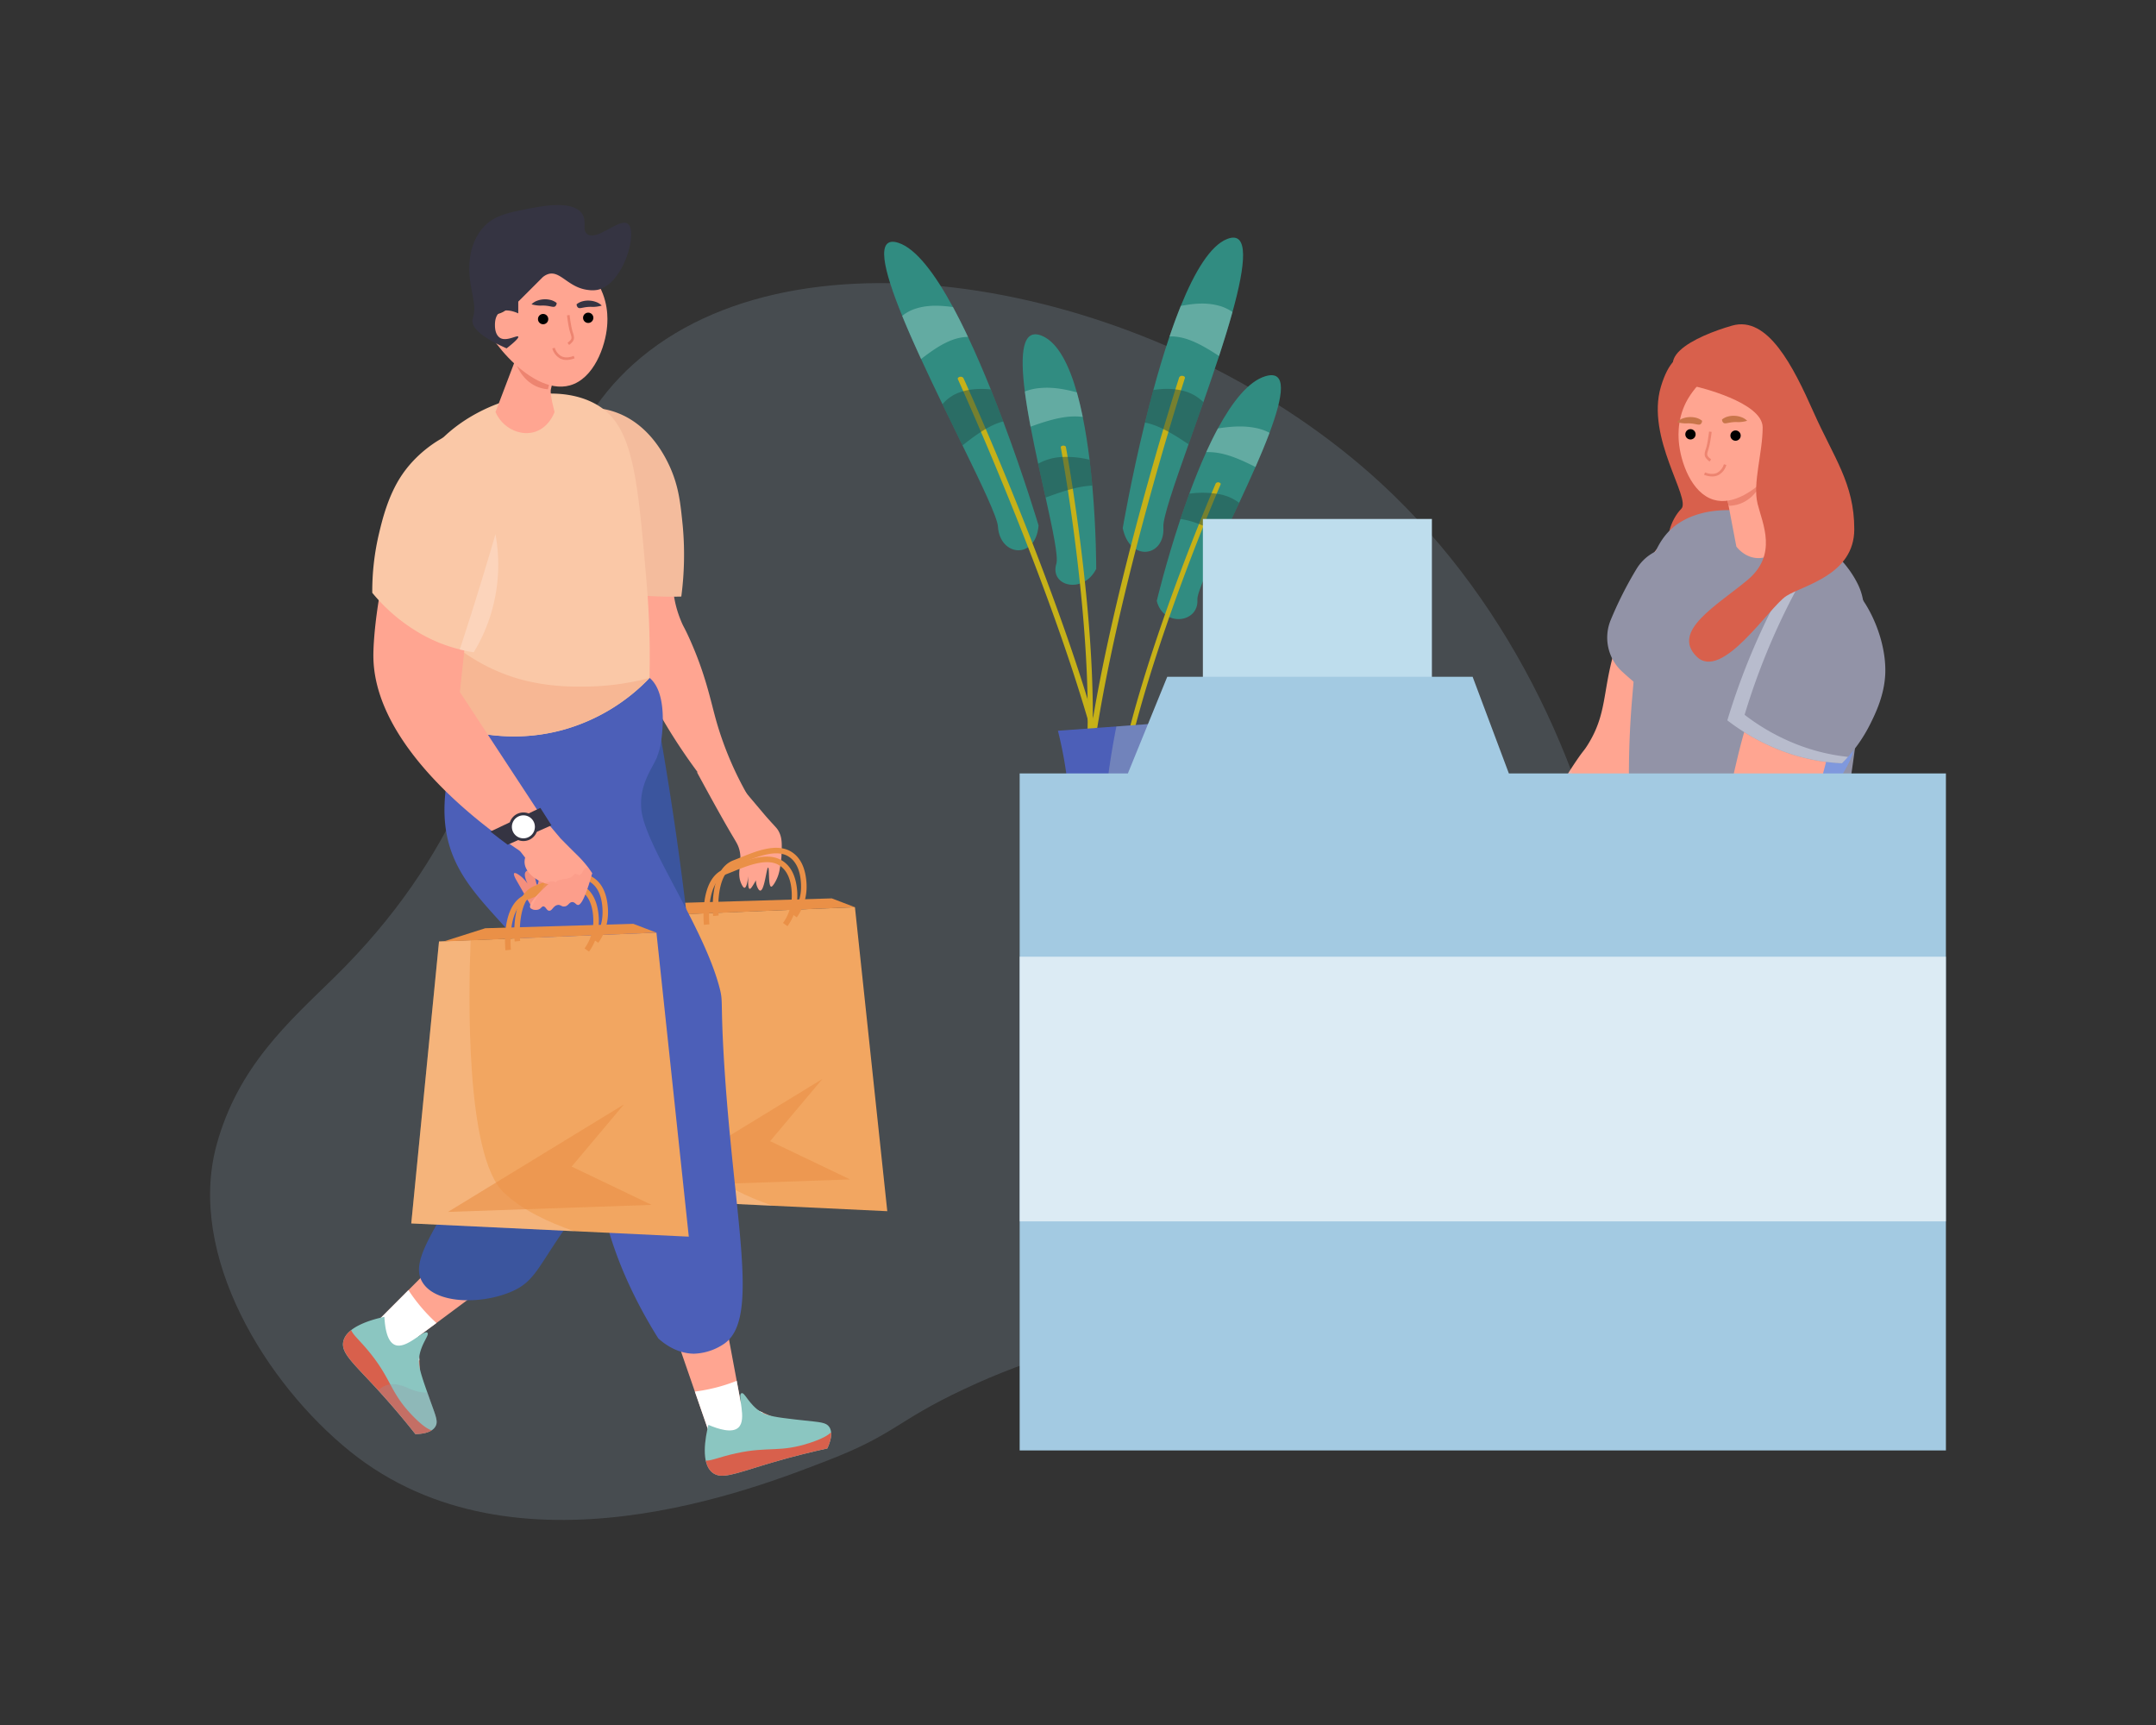 <svg xmlns="http://www.w3.org/2000/svg" data-name="Layer 1" viewBox="0 0 1500 1200" id="store-receptionist"><rect x="0" y="0" width="1500" height="1200" fill="#333333" stroke="none"/><g data-name="woman 4"><path fill="#9293a7" d="M1133 531s-23 117-20 173 20 259 20 259h58l6-316 30 322 52-6 2.92-388.65Z"></path><path fill="#d8604c" d="M1183.88 251.26s-17.7-17.71-28.33 17.7 21.25 77.9 14.17 85-14.17 24.79-3.54 31.87c7 4.67 25.9-30.74 49.57-28.33 17.85 1.82 22.74 23.33 31.87 21.25 14-3.18 27.21-59.18 0-95.6-20.93-28.03-55.99-31.34-63.74-31.89Z"></path><path fill="#ffa591" d="M1198.81 394.5a526.19 526.19 0 0 1-28.36 94.85 433.92 433.92 0 0 1-23 49.29c-14 25.12-39.41 63.25-84.86 101.52l-30.94.48a227.29 227.29 0 0 0 35-53.35c7-15.11 13.5-33.82 30.26-58.35 5.26-7.7 5-6.37 7.93-11.14 12.87-20.75 10.23-35.94 17.75-62.89 5.86-21 7.85-38 18-55.65a122.25 122.25 0 0 1 28.29-33.15Z"></path><path fill="#9293a7" d="M1184.81 386.54a32 32 0 0 0-46.29 9.34c-.74 1.21-1.47 2.45-2.2 3.7a264.84 264.84 0 0 0-15.65 31.61 32.13 32.13 0 0 0 7.88 36c3.18 2.92 6.55 5.87 10.13 8.8 4.44 3.65 8.81 7 13.06 10A32.11 32.11 0 0 0 1201 469l.09-.29c3.64-12.21 6.25-21 6.09-33.1-.18-14.24-4.18-35.71-22.37-49.07Z"></path><path fill="#9293a7" d="M1133.46 552.7a132.26 132.26 0 0 0 59.94 36c41.66 11.51 76.14-1.44 86.91-6 3.78-19 8.25-44.54 11.89-75.16q1.69-14.16 3.1-29.74c4.56-51.33 1.6-62.76-3-71.93-20.77-41.43-89.07-65-124.3-41.94-23.33 15.3-26.37 50.76-32.44 121.66a622.849 622.849 0 0 0-2.23 46c-.09 8-.01 15.1.13 21.11Z"></path><path fill="#ffa591" d="m1197 322.15 3.57 18.73 2 10.59c0 .14.05.27.08.4q2.68 14.16 5.39 28.33c.32.44 6.51 8.79 16.72 8a19 19 0 0 0 16.48-13.52l-13.83-41.5-2.88-1-1.89-.68Z"></path><path fill="#ed8470" d="m1200.56 340.88 2 10.59c0 .14.05.27.08.4a24.6 24.6 0 0 0 7.43-1.26c11.28-3.8 15.54-14.75 16.28-16.74l-1.83-1.75-1.31-1.24-.58.56a35 35 0 0 1-12.73 7.59 35.53 35.53 0 0 1-9.34 1.85Z"></path><path fill="#ffa591" d="M1168 307.13c1.13 14.12 8.76 36 24.33 40.55 27.39 8.07 61.45-42.49 56.78-48.66-1.09-1.44-3.45.58-8.11 0-18.77-2.35-19.84-43.74-37.1-43.26-15.09.42-25.46 15.53-27.79 18.92-9.4 13.7-8.46 28.02-8.11 32.45Z"></path><circle cx="1176.11" cy="302.13" r="3.59"></circle><path fill="#7f98dd" d="m1277.43 487.64-57.79 61.7 42.69 15.92a128.4 128.4 0 0 0 16.16-21.07c7.83-12.74 12.66-20.59 11.72-31.31-.31-3.59-1.82-13.88-12.78-25.24Z"></path><circle cx="1207.48" cy="303.02" r="3.59"></circle><path fill="#c8754a" d="M1166.7 293.61a10.79 10.79 0 0 1 4.07-2.53 15.66 15.66 0 0 1 9.09-.49 10.88 10.88 0 0 1 4.32 2.11 3 3 0 0 1-.9 2.26c-1.32 1.13-3.16-.22-7.77-.44-2-.09-2.23.13-4.25-.06a21.09 21.09 0 0 1-4.56-.85ZM1215.55 292.71a10.87 10.87 0 0 0-4.07-2.53 15.59 15.59 0 0 0-4.51-.91 14.79 14.79 0 0 0-4.58.43 10.88 10.88 0 0 0-4.32 2.11 3 3 0 0 0 .9 2.25c1.32 1.13 3.16-.22 7.77-.43 2-.1 2.22.12 4.25-.06a20.65 20.65 0 0 0 4.56-.86Z"></path><path fill="#ed8470" d="M1189.41 321.08c-3.93-3.13-4-4.58-2.55-8.95 1.3-3.91 2.19-11.84 2.2-11.92l1.78.22c0 .33-.93 8.22-2.29 12.33-1.24 3.75-1.27 4.24 1.94 6.79ZM1191.16 331.46a15.67 15.67 0 0 1-5.59-1.16l.64-1.67c3.42 1.32 6.33 1.37 8.65.18a10 10 0 0 0 4.5-5.84l1.74.44a11.63 11.63 0 0 1-5.4 7 9.74 9.74 0 0 1-4.54 1.05Z"></path><path fill="#ffa591" d="M1284.23 471.34c-5.17 24.43-10.14 44.73-14 59.57-16.89 65.53-26.06 81.23-32 90.12a160.78 160.78 0 0 1-7.83 10.84c-11.18 14.22-26.6 27.78-26.6 27.78-24.08 21.23-55.59 39.7-61.86 43.34l-28.78 1.45c35.16-42.3 60.36-72.59 67-79.59.18-.18 7.47-7.86 10.41-15.84.93-2.55 1.77-5.46 1.77-5.46 1.11-3.89 1.69-7 2.07-9 0 0 5.6-30 13.34-62.89 3.49-14.86 8-33.56 18.11-55.62a233.67 233.67 0 0 1 21.78-37.85Z"></path><path fill="#9293a7" d="M1238.36 413c-4.63 8.56-9.21 17.69-13.66 27.4a478.74 478.74 0 0 0-22.93 60.76 148.83 148.83 0 0 0 35.53 20.26 135.8 135.8 0 0 0 44.24 9.59 105.46 105.46 0 0 0 19.8-27.66c3.5-7.07 9.64-19.62 10.29-34.49 1.33-30.36-20.33-70.76-44.83-72.28-3.13-.22-15.28-.34-28.44 16.42Z"></path><path fill="#ccd3e2" d="M1224.7 440.37c4.45-9.71 9-18.84 13.66-27.4a51.62 51.62 0 0 1 15.1-5.44c-1.28.6-2.33 1.14-3.1 1.56-4.62 8.56-9.21 17.69-13.65 27.4a479 479 0 0 0-22.94 60.77 148.92 148.92 0 0 0 35.54 20.26 136.75 136.75 0 0 0 36.42 9c-1.48 1.66-2.89 3.14-4.19 4.45a135.8 135.8 0 0 1-44.24-9.59 148.83 148.83 0 0 1-35.53-20.26 478.74 478.74 0 0 1 22.93-60.75Z" opacity=".65"></path><path fill="#d8604c" d="M1180.34 269s46 10.62 46 28.33-7.08 38.95-3.54 53.11 14.16 35.41-7.08 53.11-53.11 35.41-35.41 53.11 50.75-34.62 62.55-42.09 47.22-14.56 47.22-46.43-14.17-49.57-28.33-81.43-31.87-67.28-56.65-60.2-63.71 24.75-24.76 42.49Z"></path><path fill="#ffa591" d="M1148 700a164.93 164.93 0 0 1-13.57 16.7c-9.08 9.78-8.39 6.64-16.69 15.65a34.35 34.35 0 0 1-12.53 9.39c-1 .39-4.64 1.91-5.21 1-1.16-1.76 11.48-12.52 11.48-12.52-8.75 6.37-19 13.53-19.83 12.52-.25-.29.38-1.19 1-2.08 7-9.42 16.81-17.23 18.79-18.79 0 0-23 18.79-26.09 17.74s16.69-20.87 16.69-20.87-22.95 14.61-24 12.52 20.96-19.83 20.96-19.83l8.35-8.35c-11.76 1.36-14.42.79-14.61 0s1.64-1.83 5.22-4.17a52.22 52.22 0 0 1 5.22-3.13c5-2.54 9.54-3.26 15.65-4.18 2.55-.38 6.12-.82 10.43-1ZM1061.4 638.39a165.82 165.82 0 0 1-13.57 16.69c-9.07 9.79-8.38 6.64-16.69 15.65a34.07 34.07 0 0 1-12.52 9.39c-1 .4-4.65 1.91-5.22 1-1.16-1.76 11.48-12.52 11.48-12.52-8.75 6.37-19 13.53-19.83 12.52-.24-.29.38-1.19 1-2.09 7-9.41 16.81-17.23 18.79-18.78 0 0-23 18.78-26.09 17.74s16.7-20.87 16.7-20.87-23 14.61-24 12.52 20.87-19.83 20.87-19.83l8.34-8.34c-11.76 1.35-14.41.79-14.61 0s1.64-1.84 5.22-4.18a56.29 56.29 0 0 1 5.22-3.13c5-2.53 9.54-3.25 15.65-4.17a104.72 104.72 0 0 1 10.44-1Z"></path></g><g data-name="background 3"><path fill="#bbe1f9" d="M243.66 1009.76c-58.9-47.43-113.8-136.78-93-213.2 14.92-54.82 50.55-85.88 81.81-116.51 172-168.48 99.08-343.86 219.16-435.85 122.27-93.67 365.55-40.33 509.19 92 186.52 171.89 212.71 484.13 109.77 566.52-78.2 62.58-205.24-28-400.11 63.74-47.56 22.38-47.46 31.28-94.92 49.59s-216.75 86.45-331.9-6.29Z" opacity=".15"></path><path fill="#318c81" d="M627.69 219.76c3.84 9.41 8.33 19.57 13.13 30s9.82 21 14.87 31.42c4.76 9.85 9.51 19.53 13.95 28.64 13.48 27.62 24.26 50.07 24.66 56.48 1.3 20.85 26.3 23.39 28.26-.75 0 0-9.89-33.2-24.58-72.37-2.74-7.29-5.63-14.79-8.66-22.31-5-12.35-10.31-24.78-15.85-36.52-3.42-7.23-6.92-14.21-10.46-20.74-12.57-23.15-25.72-40.75-38-44.7-16.1-5.19-10.58 18.32 2.68 50.85Z"></path><path fill="#c6b118" d="M777.62 592.41c1.11 0 2-.64 1.93-1.37-6.36-101.72-108.22-325.72-109.24-328a2.35 2.35 0 0 0-2.52-.89c-1.07.21-1.68.94-1.36 1.64 1 2.25 102.75 225.93 109.08 327.33.05.75.99 1.32 2.11 1.29Z"></path><path fill="#97ccc4" d="M627.69 219.76c3.84 9.41 8.33 19.57 13.13 30 12.76-9.88 22.14-15.16 32.65-15.41-3.42-7.23-6.92-14.21-10.46-20.74-7.65-1-16.83-1.83-25.85 1.07a27.53 27.53 0 0 0-9.47 5.08Z" opacity=".49"></path><path fill="#234f48" d="M655.69 281.2c4.76 9.85 9.51 19.53 13.95 28.64 11.18-8.84 19.73-14.51 28.36-16.64-2.74-7.29-5.63-14.79-8.66-22.31-6.41-.58-13.52-.58-20.53 1.67a27.49 27.49 0 0 0-13.12 8.64Z" opacity=".49"></path><path fill="#318c81" d="M857.48 217.05c-2.65 9.58-5.85 19.95-9.34 30.62s-7.17 21.43-10.9 32.1c-3.51 10.07-7 20-10.33 29.29-10 28.24-17.93 51.19-17.52 57.6 1.3 20.85-23.3 24.7-28.27.75 0 0 5.72-33.62 15.47-73.44 1.82-7.41 3.77-15 5.85-22.69 3.42-12.57 7.18-25.24 11.24-37.24 2.5-7.39 5.12-14.53 7.83-21.22 9.64-23.75 20.56-42 32.26-46.57 15.44-6.05 12.87 17.68 3.71 50.8Z"></path><path fill="#c6b118" d="M754.56 596.41c1.11 0 2-.65 1.93-1.37-6.33-101.4 67.13-329.72 67.88-332 .23-.71-.47-1.41-1.56-1.56a2.21 2.21 0 0 0-2.4 1c-.74 2.3-74.31 230.94-67.95 332.67.04.72.98 1.29 2.1 1.26Z"></path><path fill="#97ccc4" d="M857.48 217.05c-2.65 9.58-5.85 19.95-9.34 30.62-13.95-9.17-24-13.94-34.46-13.63 2.5-7.39 5.12-14.53 7.83-21.22 7.51-1.4 16.56-2.72 25.91-.31a30.23 30.23 0 0 1 10.06 4.54Z" opacity=".49"></path><path fill="#234f48" d="M837.24 279.77c-3.51 10.07-7 20-10.33 29.29-12.24-8.25-21.47-13.42-30.32-15.09 1.82-7.41 3.77-15 5.85-22.69 6.32-.92 13.4-1.3 20.66.58a30.12 30.12 0 0 1 14.14 7.91Z" opacity=".49"></path><path fill="#318c81" d="M883.25 301.09c-2.79 7.44-6.14 15.49-9.77 23.77s-7.48 16.65-11.35 24.94c-3.66 7.82-7.32 15.51-10.74 22.75-10.38 21.93-18.64 39.76-18.33 44.72 1 16.14-23.64 19.27-28.26.75 0 0 6.19-26.07 16.49-57 1.92-5.75 4-11.67 6.17-17.61 3.6-9.76 7.53-19.6 11.76-28.91 2.61-5.74 5.32-11.29 8.13-16.49 10-18.45 21.14-32.64 32.9-36.26 15.52-4.75 12.62 13.63 3 39.34Z"></path><path fill="#c6b118" d="M775 595.71c1 0 1.75-.57 1.71-1.21-4.9-78.45 71.73-255.7 72.5-257.48.27-.62-.28-1.26-1.22-1.43a2 2 0 0 0-2.2.8c-.77 1.78-77.56 179.39-72.63 258.21.06.63.84 1.13 1.84 1.11Z"></path><path fill="#97ccc4" d="M883.25 301.09c-2.79 7.44-6.14 15.49-9.77 23.77-13.82-7-23.76-10.65-34.26-10.34 2.61-5.74 5.32-11.29 8.13-16.49 7.52-1.13 16.58-2.2 25.9-.39a34.13 34.13 0 0 1 10 3.45Z" opacity=".49"></path><path fill="#234f48" d="M862.13 349.8c-3.66 7.82-7.32 15.51-10.74 22.75-12.12-6.32-21.27-10.27-30.1-11.51 1.92-5.75 4-11.67 6.17-17.61a66.59 66.59 0 0 1 20.65.32 32.5 32.5 0 0 1 14.02 6.05Z" opacity=".49"></path><path fill="#318c81" d="M713 272.34c1 7.63 2.37 15.92 4 24.47s3.41 17.2 5.27 25.78c1.75 8.1 3.54 16.06 5.2 23.56 5 22.71 8.95 41.16 7.46 46-4.84 15.85 18.77 21.43 27.74 3.59 0 0 .09-26.38-2.73-57.95-.53-5.88-1.16-11.93-1.9-18-1.23-10-2.78-20.11-4.74-29.74-1.2-5.94-2.57-11.69-4.1-17.11-5.46-19.24-13.12-34.38-23.87-39.15-14.18-6.29-15.7 12.21-12.33 38.55Z"></path><path fill="#c6b118" d="M750.22 574.34a1.73 1.73 0 0 0 1.67-.93c23.63-77.41-9.95-260.58-10.3-262.41-.11-.64-1-1.08-2-1s-1.67.65-1.56 1.29C738.4 313.1 771.92 496 748.4 573c-.19.62.44 1.23 1.4 1.36a3 3 0 0 0 .42-.02Z"></path><path fill="#97ccc4" d="M713 272.34c1 7.63 2.37 15.92 4 24.47 15.32-5.54 26-8.12 36.3-6.76-1.2-5.94-2.57-11.69-4.1-17.11-7.16-1.87-15.86-3.85-25.5-3a38.07 38.07 0 0 0-10.7 2.4Z" opacity=".49"></path><path fill="#234f48" d="M722.28 322.59c1.75 8.1 3.54 16.06 5.2 23.56 13.48-5 23.46-8 32.47-8.33-.53-5.88-1.16-11.93-1.9-18a66 66 0 0 0-20.48-1.82 37 37 0 0 0-15.29 4.59Z" opacity=".49"></path><path fill="#4c5fb8" d="M805.13 753.66c-1.65 13.4-3.63 29.07-5.86 46.24-5 2.84-20.93 11-41.31 7.51a61.66 61.66 0 0 1-26.28-11.26c-4.57-24.11-7.56-45-9.32-60.33-1.63-14.26-2.21-23.81-2-26.88.35-6.43 1.06-12.68 1.06-12.68.11-1 .23-1.93.35-2.87.09-.74.19-1.46.29-2.18.71-5.12 1.56-9.88 2.49-14.3 0-.27.11-.55.17-.82 1.4-6.52 2.88-11.94 4.41-17 3.47-11.51 7.15-21.1 10.42-37.37 9.41-46.74 3.09-87-3.51-113.37l64.16-4.73c-11.69 59.1-9.79 93.06-5.55 113.4.84 4 4.12 18.73 8 40.12q.55 3 1.12 6.17a.89.89 0 0 1 0 .15c.69 3.84 1.34 7.64 2 11.29.86 5.13 1.64 10 2.3 14.17.9 5.68 1.57 10.24 1.92 12.89.13 1 .26 2.12.38 3.27 0 0 .08.72.15 1.46.07 1.21-1.95 19.24-5.39 47.12Z"></path><path fill="#acbdbf" d="m808 688.93-86 2.28c-.76 5.5-1.36 11.41-1.7 17.73l90.16-2.39ZM805.73 674.76l-81.22 2.15c0-.27.11-.55.17-.82 1.4-6.52 2.88-11.94 4.41-17l73.54-2q.55 3 1.12 6.17c.69 3.95 1.35 7.81 1.98 11.5Z"></path><path fill="#acbdbf" d="M805.13 753.66c-1.65 13.4-3.63 29.07-5.86 46.24-5 2.84-20.93 11-41.31 7.51a61.66 61.66 0 0 1-26.28-11.26c-8.81-46.46-11.72-80.83-11.36-87.21s1.06-12.68 1.06-12.68c.11-1 .23-1.93.35-2.87 16.97 22.49 43.12 44.61 83.4 60.27Z" opacity=".31"></path><path fill="#475472" d="M805.13 753.66c-1.65 13.4-3.63 29.07-5.86 46.24-5 2.84-20.93 11-41.31 7.51a61.66 61.66 0 0 1-26.28-11.26c-4.57-24.11-7.56-45-9.32-60.33 49.5-1.3 71.87-35 81.41-72.35.69 3.84 1.34 7.64 2 11.29.86 5.13 1.64 10 2.3 14.17.9 5.68 1.57 10.24 1.92 12.89.13 1 .26 2.12.38 3.27 0 0 .08.72.15 1.46.07 1.2-1.95 19.23-5.39 47.11Z" opacity=".24"></path><path fill="#acbdbf" d="M810.48 706.55c-.07-.74-.15-1.46-.15-1.46-.12-1.15-.25-2.23-.38-3.27-.35-2.65-1-7.21-1.92-12.89-.66-4.21-1.44-9-2.3-14.17-.62-3.65-1.27-7.45-2-11.29a.89.89 0 0 0 0-.15q-.57-3.17-1.12-6.17c-3.9-21.39-7.18-36.13-8-40.12-4.24-20.34-6.14-54.3 5.55-113.4l-23.46 1.73c-11.59 58.83-9.7 92.64-5.46 112.95.84 4 4.12 18.74 8 40.12q.56 3 1.12 6.18s0 .1 0 .15c.68 3.83 1.34 7.63 2 11.28.87 5.13 1.65 10 2.31 14.17.9 5.68 1.57 10.24 1.91 12.89q.21 1.56.39 3.27s.08.73.15 1.46c.11 1.2-1.91 19.23-5.35 47.11-1.66 13.4-3.64 29.07-5.86 46.24a65.61 65.61 0 0 1-16.3 6.48c19.59 2.77 34.78-5 39.67-7.76 2.23-17.17 4.21-32.84 5.86-46.24 3.43-27.88 5.45-45.91 5.34-47.11Z" opacity=".39"></path><path fill="#bedded" d="M836.88 361.02h159.34v145.17H836.88z"></path><path fill="#a3cae2" d="M1049.78 538.06H784.69l27.41-67.27h212.45l25.23 67.27zM709.41 538.06h644.43v470.93H709.41z"></path><path fill="#fff" d="M709.41 665.53h644.43v184.12H709.41z" opacity=".62"></path></g><g data-name="man 1"><path fill="#ffa591" d="m510.56 541.47 11.06 13.08 11.06 13.09c7.1 8.07 7.87 8.29 9.21 10.9 2.34 4.56 2.16 8.76 1.8 17.17a77.9 77.9 0 0 1-1.17 8.67 26.41 26.41 0 0 1-4.22 10.85c-1.1 1.52-1.54 1.67-1.86 1.56-2-.7-1.06-13-2-13.25-1.11-.28-2.56 16.39-5.6 16-.86-.13-1.53-1.53-1.84-2.18-3.62-7.74 2.92-18.54 3.75-18.13s-2.85 10.75-7.45 17.51c-.37.55-1.27 1.84-1.85 1.57-2.18-1 .09-18.73 0-18.74s-.69 18.14-3.54 18c-.27 0-.84-.22-1.85-2.18-4.26-8.36 1-14.84-1.77-24.67-.83-2.92-2-4.73-3.88-7.93-5.41-9-13.38-23.21-25.56-45.69Z"></path><path fill="#f2a661" d="m617.31 842.57-79.79-3.8-113.3-5.39 19.31-196.16 22-.89 129.28-5.24Z"></path><path fill="#ffe2cc" d="m537.52 838.77-113.3-5.39 19.31-196.16 22-.89c-1.49 36.53-3.83 150 23.08 175.59 12.56 11.99 31.05 20.69 48.91 26.85Z" opacity=".24"></path><path fill="#ea9047" d="m449.79 825.36 122.39-74.78-36.38 43.26 55.64 26.63Z" opacity=".61"></path><path fill="#ea9047" d="m446.75 637.22 28.96-9.19 102.99-3.07 16.09 6.13-148.04 6.13z"></path><path fill="#ea9047" d="m547.9 644.29-3.13-2.22a32.47 32.47 0 0 0 6.08-20.24v-.42c-.17-3.66-.71-14.8-9.07-19.68s-21.38.34-31.78 4.56c-1.69.68-3.3 1.33-4.8 1.91-14.54 5.54-11.68 34.49-11.64 34.78l-3.82.4c-.14-1.31-3.18-32.19 14.09-38.77 1.48-.56 3.06-1.21 4.73-1.88 11.18-4.54 25.09-10.18 35.15-4.31 6.74 3.93 10.44 11.6 11 22.81v.39a36.37 36.37 0 0 1-6.81 22.67Z"></path><path fill="#ea9047" d="m554.34 638.16-3.13-2.22a32.6 32.6 0 0 0 6.08-20.24v-.42c-.18-3.66-.71-14.8-9.08-19.68s-21.37.34-31.77 4.56c-1.69.68-3.3 1.33-4.8 1.91-14.54 5.54-11.68 34.49-11.65 34.78l-3.82.4c-.13-1.31-3.17-32.19 14.1-38.77 1.48-.56 3.06-1.21 4.72-1.88 11.18-4.54 25.09-10.18 35.16-4.31 6.74 3.93 10.44 11.61 11 22.81v.39a36.38 36.38 0 0 1-6.81 22.67Z"></path><path fill="#ffa591" d="m293.23 980.48-40.98-50.99 4.87-4.89 27.05-27.14 44.23-44.37 16.22 36.81-40.95 30.44-12.63 9.38.71 16.6 1.48 34.16z"></path><path fill="#fff" d="M291.75 946.32c-8.16 1.28-15.31 1.59-15.31 1.59L255.61 927l1.51-2.39 27.05-27.14a119.43 119.43 0 0 0 19.49 22.88L291 929.72Z"></path><path fill="#8bc6c1" d="M289 997.64a546.552 546.552 0 0 0-25.77-30.35c-1-1.15-2.12-2.32-3.21-3.49-15.41-16.6-22.67-22.92-21.23-30.39 2-10.44 19.69-15.41 28.65-17.36.41 7.83 1.92 17.45 7.49 19.59 8 3.07 19.78-10.89 22.4-8.56 1.84 1.65-4.85 7.85-5.85 18.28-.46 4.76 1.61 11.41 5.87 23.41.63 1.77 1.3 3.65 2 5.66 3.86 10.77 5.6 14.45 3.61 17.86-2.45 4.31-8.96 5.24-13.96 5.35Z"></path><path fill="#d8604c" d="M287.55 985.38c-15.91-16.21-14.88-25-29.39-43.32-7.24-9.16-12.31-13-13.81-16.74-2.84 2.23-4.92 4.91-5.53 8.09-1.44 7.47 5.82 13.79 21.23 30.39a560.702 560.702 0 0 1 29 33.84c3.67-.08 8.16-.61 11.27-2.6-2.69-.85-6.64-3.42-12.77-9.66Z"></path><path fill="#9695a3" d="M289 997.64a546.552 546.552 0 0 0-25.77-30.35c3.82-4.09 10-6.37 19.84-2 6.3 2.82 10.91 3.68 14.28 3.44.63 1.77 1.3 3.65 2 5.66 3.86 10.77 5.6 14.45 3.61 17.86-2.45 4.35-8.96 5.28-13.96 5.39Z" opacity=".29"></path><path fill="#ffa591" d="M406.34 301.11A505.2 505.2 0 0 0 419 391.59a434.42 434.42 0 0 0 14 48.9c9.08 25.42 26.65 65 62 109.19l27.45 7.43a233.22 233.22 0 0 1-24-55.19c-4.24-15-7.53-33-19.17-58.57-3.66-8-3.58-6.77-5.58-11.67-8.69-21.3-4.33-34.16-7.45-59.75-3.51-28.9-.69-43.86-8.65-53.39-7.75-9.29-19.16-12.74-27.85-14.17ZM562.02 996.33l-63.8 14.46-2.25-6.52-12.53-36.22-20.47-59.21 40.19 1.57 9.39 50.16 2.89 15.46 15.23 6.64 31.35 13.66z"></path><path fill="#3b559e" d="M453.43 478c12.71 67.68 20.34 123.84 25 164.17 6.32 54.18 6.38 71.29 3.47 82.55a67.69 67.69 0 0 1-2.21 6.64C464.66 773.61 438 796 407.27 835.49c-33.78 43.35-32.08 55.39-53.12 63.73s-51.15 7.5-60.15-7.08c-9.81-15.77 10.62-38.44 39-92.06 26-49.21 44.83-84.84 49.73-125.43 2.64-21.88 4.64-73.35-35.37-138.38Z"></path><path fill="#4c5fb8" d="M504.05 934.63a39.6 39.6 0 0 1-21.25 7.08c-12-.14-20.86-7.08-24.78-10.62a331 331 0 0 1-17.71-31.87c-32.3-66.54-23.6-106.69-35.15-157-23.49-102.31-98.67-108-95.86-182.9 1.93-51.13 38.84-98.32 39.1-98.55a1.81 1.81 0 0 1 1.16-.44 311.3 311.3 0 0 1 37.8 1.38l1.56.16.93.1 1.34.15 1.31.16 1.32.16h.2l3.67.5h.11l1.2.18c1.69.25 3.36.52 5 .8 30.21 7.7 38.15.63 46.9 6.85 15.9 11.31 8.55 48.17 8.46 48.57l-.26 1c-.07.26-.13.51-.2.76s-.08.3-.13.45-.14.48-.2.71-.15.49-.22.72l-.11.33c-.39 1.25-.75 2.21-1 2.83 0 .08-.06.15-.08.22l-.16.64c-3.67 8.15-10.81 17.21-11 31.6 0 0 0 1.75.11 3.6 1.62 24.8 42.9 81.12 54.41 124.61 2.72 10.27.72 8.29 3 47.93 6.58 112.38 25.77 181.98.53 199.89Z"></path><path fill="#f4bc9d" d="M378.7 289.63a327.21 327.21 0 0 0-6.7 36.05 345.58 345.58 0 0 0-1.85 70.08 267.84 267.84 0 0 0 39.34 12.57A248.89 248.89 0 0 0 474 415a221.29 221.29 0 0 0 1-49.26c-1.56-15.43-2.68-26.49-8.4-39.75-9.67-22.28-34.67-56.42-87.9-36.36Z"></path><path fill="#fac8a7" d="M451.89 471.65a132.25 132.25 0 0 1-59.94 36c-41.67 11.51-76.14-1.45-86.91-6-3.78-19-8.25-44.53-11.9-75.15-1.14-9.5-2.14-19.4-3.09-29.77-4.56-51.34-1.6-62.77 3-71.93 20.77-41.44 89.07-65.06 124.3-41.94 23.32 15.3 26.36 50.75 32.44 121.65 1.49 17.38 2.08 32.93 2.23 46 .09 8.04-.02 15.14-.13 21.14Z"></path><path fill="#ffa591" d="M390.74 241.1q-1.87 7.46-3.74 14.9c-.31 1.24-.63 2.48-.94 3.72-.39 1.57-.79 3.14-1.19 4.71 0 .1 0 .21-.08.31-.82 3-1.47 5.85-1.51 6-.41 1.62-.14 5.65 2.54 15.87-.26.74-4.19 11.59-14.94 14.16-9.93 2.37-21.47-3.33-26.14-14.16l14-36.76 3-.84 2-.54Z"></path><path fill="#ed8470" d="M383.89 259.77c-.37 1.57-.75 3.14-1.13 4.71 0 .1 0 .21-.07.31l-1.44 6a24 24 0 0 1-6-1.2C364 265.8 359.71 254.85 359 252.87l1.83-1.75 1.31-1.25c.18.18.37.37.58.56a35 35 0 0 0 12.73 7.6 36 36 0 0 0 8.44 1.74Z"></path><path fill="#ffa591" d="M422.39 226.89c-1.2 14.35-9.29 36.53-25.83 41.19-29.08 8.19-65.25-43.16-60.29-49.43 1.15-1.45 3.66.59 8.61 0 19.93-2.39 21.07-44.42 39.39-43.94 16 .43 27 15.78 29.51 19.23 9.98 13.91 8.99 28.46 8.61 32.95Z"></path><circle cx="409.24" cy="221.08" r="3.59"></circle><circle cx="377.87" cy="221.98" r="3.59"></circle><path fill="#353442" d="M418.65 212.57a10.77 10.77 0 0 0-4.07-2.54 15.59 15.59 0 0 0-4.51-.91 14.79 14.79 0 0 0-4.58.43 10.88 10.88 0 0 0-4.32 2.11 3 3 0 0 0 .9 2.25c1.32 1.13 3.16-.22 7.77-.43 2-.1 2.22.12 4.25-.06a21.2 21.2 0 0 0 4.56-.85ZM369.8 211.67a10.67 10.67 0 0 1 4.07-2.53 15.28 15.28 0 0 1 4.51-.92 15.1 15.1 0 0 1 4.58.43 10.88 10.88 0 0 1 4.32 2.11 3 3 0 0 1-.9 2.25c-1.32 1.14-3.16-.21-7.77-.43-2-.09-2.23.13-4.25-.06a21.09 21.09 0 0 1-4.56-.85Z"></path><path fill="#f7b794" d="M406.93 477.64a184 184 0 0 0 45-6 132.25 132.25 0 0 1-59.94 36c-41.67 11.51-76.14-1.45-86.91-6-3.78-19-8.25-44.53-11.9-75.15 11 13.28 32.7 35.1 65.84 45.18 20.06 6.09 38.37 6.06 47.91 5.97Z"></path><path fill="#ed8470" d="M395.94 240c3.93-3.13 4-4.58 2.55-8.94-1.3-3.92-2.19-11.85-2.2-11.93l-1.78.23c0 .33.92 8.21 2.29 12.33 1.24 3.74 1.27 4.24-1.94 6.79ZM394.19 250.41a15.64 15.64 0 0 0 5.59-1.15l-.64-1.67c-3.42 1.31-6.33 1.37-8.65.17a10 10 0 0 1-4.51-5.83l-1.73.44a11.6 11.6 0 0 0 5.4 7 9.62 9.62 0 0 0 4.54 1.04Z"></path><path fill="#353442" d="M408.45 162.74c6.65 5.34 22.52-11.28 28.32-7.08 7.31 5.29-3 42.48-21.24 46a20.14 20.14 0 0 1-6.29.06c-13.69-1.53-19.16-13.27-27.38-11.19a10.86 10.86 0 0 0-5.06 3.08l-16.23 16.22V218s-16.22-8.11-16.22 8.11c0 4.53 1.27 7.16 3.09 8.61 4.37 3.45 12.41-1.89 13.13-.5s-8.05 8.06-8.11 8.11c-19.78-8.71-24-15.12-23.76-19.51.08-1.76.94-2.87 1.24-6.48.23-2.8-.16-6.32-1.81-14.56-4-19.9-.15-33.94 7.66-43.08 7.39-8.7 17.26-10.7 32.89-13.7 9-1.73 29.81-5.71 36.23 3.59 3.71 5.41-.13 11.2 3.54 14.15Z"></path><path fill="#fff" d="M530.67 982.67c-2.43 7.9-5.28 14.46-5.28 14.46l-27.94 9.54-1.48-2.4-12.53-36.22a119.4 119.4 0 0 0 29.11-7.48l2.89 15.43Z"></path><path fill="#8bc6c1" d="M575.6 1007.63c-9.6 2.08-22.87 5.22-38.58 9.84l-4.54 1.35c-21.68 6.57-30.55 10.33-36.63 5.76-8.5-6.39-5.2-24.46-3-33.37 7.21 3.07 16.53 5.93 20.89 1.87 6.25-5.81-1.11-22.56 2.14-23.88 2.28-.94 4.92 7.79 13.85 13.27 4.08 2.5 11 3.56 23.62 5l6 .66c11.38 1.25 15.45 1.3 17.64 4.59 2.71 4.13.7 10.37-1.39 14.91Z"></path><path fill="#d8604c" d="M563.93 1003.58c-21.55 7.19-29 2.41-51.82 7.41-11.41 2.49-17.13 5.33-21.11 5.07.77 3.53 2.26 6.57 4.85 8.52 6.08 4.57 14.95.81 36.63-5.76 17.69-5.36 32.6-8.91 43.12-11.19 1.54-3.34 3-7.6 2.61-11.27-1.94 2.03-5.98 4.45-14.28 7.22Z"></path><path fill="#ffa591" d="M394.28 594.72H366c-2.21-1.4-7.34-4.7-14.23-9.61-3.35-2.39-7.11-5.16-11.16-8.27-31.69-24.41-80.48-70.05-80.84-120.22-.07-10.21 1.78-32.41 7.08-56.65a317.16 317.16 0 0 1 21.25-63.73l46 14.16-14.16 131 52.89 80.6q3.59 5.46 7.16 10.91 7.16 10.92 14.29 21.81Z"></path><path fill="#fac8a7" d="M361.88 344a715.68 715.68 0 0 1-8.55 36 723.79 723.79 0 0 1-23.73 73.68 106.07 106.07 0 0 1-35.88-12.23A123 123 0 0 1 259 412.39a174.46 174.46 0 0 1 4.75-41.52c2.22-9.27 6.21-25.69 15.23-39.49 18.42-28.18 58.1-45.72 74.94-26.2 2.08 2.5 10.08 12.75 7.96 38.82Z"></path><path fill="#f48f7d" d="m370.82 632.53-12.05-21.08c-.31-.59-1.76-3.37-1-4 .6-.52 2.31.56 3 1 5.83 3.73 9 11 9 11.05s-6.61-9.8-4-13.05a3.12 3.12 0 0 1 3-1c3.78.89 3.92 10.07 5 10 .65 0 1.37-3.29 2-14.05L405 626.51a48.06 48.06 0 0 0-26.11 2 44.82 44.82 0 0 0-8.07 4.02Z"></path><path fill="#f2a661" d="m479.22 860.28-79.79-3.81-113.3-5.39 19.31-196.15 22-.89 129.26-5.24Z"></path><path fill="#ffe2cc" d="m399.43 856.47-113.3-5.39 19.31-196.15 22-.89c-1.48 36.52-3.82 150 23.09 175.59 12.55 11.98 31.04 20.69 48.9 26.84Z" opacity=".24"></path><path fill="#ea9047" d="m311.69 843.06 122.4-74.77q-18.19 21.63-36.38 43.25l55.64 26.64Z" opacity=".61"></path><path fill="#ea9047" d="m308.66 654.92 28.96-9.19 102.99-3.07 16.08 6.13-148.03 6.13z"></path><path fill="#ea9047" d="m409.81 662-3.13-2.23a32.45 32.45 0 0 0 6.08-20.24v-.41c-.17-3.66-.71-14.8-9.08-19.68s-21.37.33-31.77 4.55c-1.69.69-3.3 1.34-4.8 1.91-14.54 5.54-11.68 34.49-11.65 34.78l-3.81.41c-.14-1.32-3.18-32.2 14.09-38.78 1.48-.56 3.06-1.2 4.73-1.88 11.18-4.53 25.09-10.17 35.15-4.31 6.74 3.94 10.44 11.61 11 22.81v.4a36.42 36.42 0 0 1-6.81 22.67Z"></path><path fill="#ea9047" d="m416.25 655.87-3.14-2.23a32.48 32.48 0 0 0 6.09-20.24v-.41c-.18-3.66-.71-14.8-9.08-19.68s-21.37.33-31.78 4.55a197.7 197.7 0 0 1-4.79 1.91c-14.55 5.54-11.68 34.49-11.65 34.79l-3.82.4c-.14-1.32-3.17-32.2 14.1-38.78 1.48-.56 3.06-1.2 4.72-1.88 11.16-4.53 25.1-10.18 35.1-4.3 6.75 3.94 10.45 11.61 11 22.81v.4a36.42 36.42 0 0 1-6.75 22.66Z"></path><path fill="#ffa591" d="M412 607.43c-4.95 17.7-8 22.31-10 22.09-1.25-.13-2.06-2.14-4-2-2.14.14-2.51 2.53-5 3-2.25.44-2.81-1.33-5-1-3.12.46-3.87 4.25-6 4-1.83-.21-2.22-3-4-3-1.2 0-1.45 1.3-3 2a6 6 0 0 1-5.66-.58 1.8 1.8 0 0 1-.37-.42c-.81-1.33.29-4.26 6.46-10.64 1.53-1.58 3.38-3.38 5.59-5.43l.66-.29a21 21 0 0 1-2.67-.71c-5.89-2-14.15-7.68-14.06-15.06a10.32 10.32 0 0 1 .43-2.76l-20.51-26.36 18.08-19.08 27.11 32.13 6 6.06c5 5 6.21 6.06 8 8a79.91 79.91 0 0 1 5.22 6.16q1.26 1.78 2.72 3.89Z"></path><path fill="#f48f7d" d="M412 607.43c-4.95 17.7-8 22.31-10 22.09-1.25-.13-2.06-2.14-4-2-2.14.14-2.51 2.53-5 3-2.25.44-2.81-1.33-5-1-3.12.46-3.87 4.25-6 4-1.83-.21-2.22-3-4-3-1.2 0-1.45 1.3-3 2a6 6 0 0 1-5.66-.58c2.23-4.08 4.38-8 6.09-11.06 2.14-3.87 3.58-6.43 3.58-6.43s5-2 7-1-1-1 7-2 5-5 9-3c3.55 1.78 3.17-5.88 7.22-4.88q1.31 1.75 2.77 3.86Z" opacity=".32"></path><path fill="#ffeade" d="M334.09 407.05q-7 22.8-14.24 44.79c3.54.88 6.81 1.49 9.75 1.93a117.21 117.21 0 0 0 15.11-82.12q-5.11 17.53-10.62 35.4Z" opacity=".36"></path><path fill="#353442" d="m383.66 574.14-30.46 13.49c-3.62-2.65-7.67-5.71-12-9.17L375.94 562Z"></path><circle cx="364.19" cy="575.14" r="8.95" fill="#fff" transform="rotate(-76.72 364.168 575.134)"></circle><path fill="#353442" d="M364.19 585.09a9.95 9.95 0 1 1 9.94-10 10 10 0 0 1-9.94 10Zm0-17.9a8 8 0 1 0 7.95 7.95 8 8 0 0 0-7.95-7.95Z"></path></g></svg>
